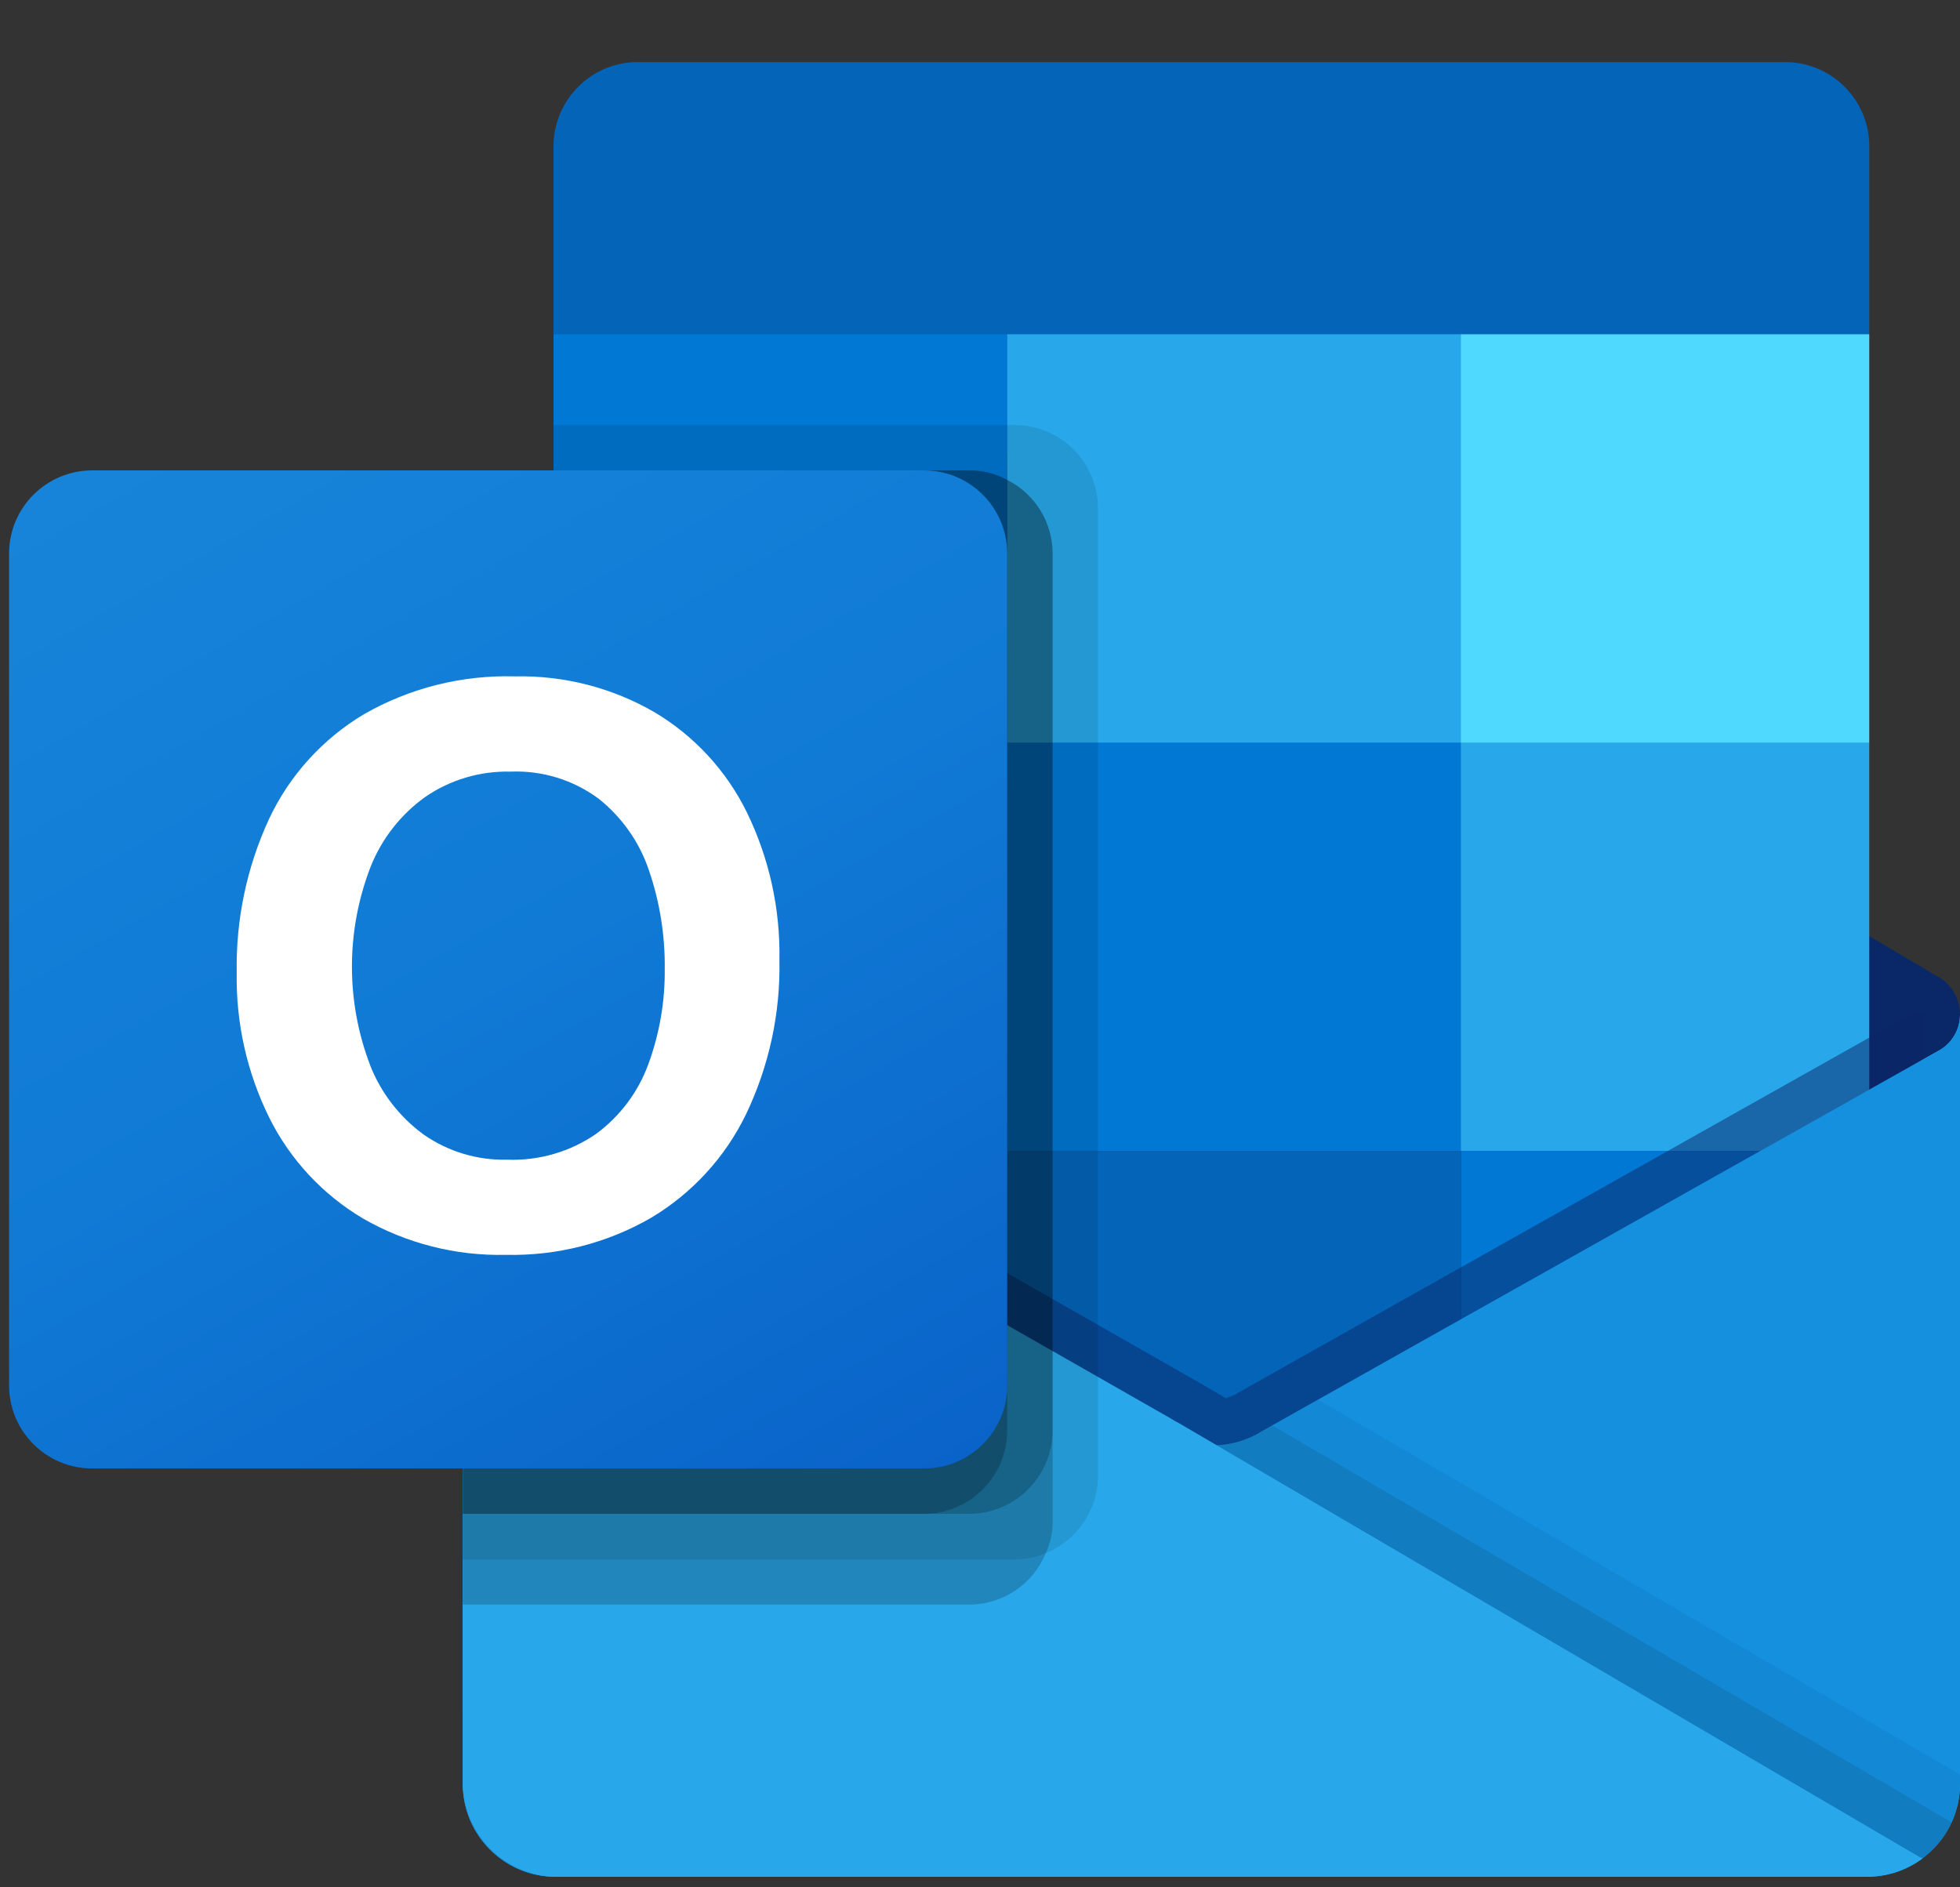 <svg width="27" height="26" viewBox="0 0 27 26" fill="none" xmlns="http://www.w3.org/2000/svg">
<rect x="0" y="0" width="27" height="26" fill="#333333" stroke="none"/>
<g clip-path="url(#clip0_12163_209436)">
<path d="M27 13.98C27.002 13.77 26.893 13.575 26.714 13.465H26.711L26.7 13.458L17.387 7.946C17.347 7.919 17.305 7.894 17.262 7.872C16.903 7.686 16.476 7.686 16.116 7.872C16.073 7.894 16.031 7.919 15.991 7.946L6.679 13.458L6.667 13.465C6.383 13.642 6.295 14.016 6.472 14.3C6.525 14.384 6.596 14.454 6.682 14.504L15.994 20.017C16.035 20.044 16.076 20.068 16.119 20.091C16.479 20.276 16.906 20.276 17.265 20.091C17.308 20.068 17.35 20.044 17.39 20.017L26.703 14.504C26.889 14.396 27.003 14.196 27 13.98Z" fill="#0A2767"/>
<path d="M7.764 10.3H13.875V15.902H7.764V10.3ZM25.75 4.605V2.043C25.765 1.402 25.258 0.871 24.617 0.855H8.758C8.118 0.871 7.611 1.402 7.625 2.043V4.605L17 7.105L25.75 4.605Z" fill="#0364B8"/>
<path d="M7.625 4.605H13.875V10.23H7.625V4.605Z" fill="#0078D4"/>
<path d="M20.125 4.605H13.875V10.23L20.125 15.855H25.75V10.23L20.125 4.605Z" fill="#28A8EA"/>
<path d="M13.875 10.23H20.125V15.855H13.875V10.23Z" fill="#0078D4"/>
<path d="M13.875 15.855H20.125V21.48H13.875V15.855Z" fill="#0364B8"/>
<path d="M7.764 15.902H13.875V20.995H7.764V15.902Z" fill="#14447D"/>
<path d="M20.125 15.855H25.75V21.48H20.125V15.855Z" fill="#0078D4"/>
<path d="M26.714 14.47L26.702 14.476L17.389 19.714C17.349 19.739 17.308 19.762 17.264 19.784C17.106 19.859 16.934 19.901 16.759 19.909L16.251 19.611C16.208 19.59 16.166 19.566 16.126 19.539L6.688 14.153H6.684L6.375 13.98V24.583C6.38 25.29 6.957 25.86 7.664 25.855H25.731C25.741 25.855 25.751 25.851 25.762 25.851C25.911 25.841 26.059 25.81 26.199 25.759C26.26 25.733 26.319 25.703 26.375 25.668C26.417 25.644 26.489 25.592 26.489 25.592C26.809 25.355 26.998 24.981 27 24.583V13.98C27 14.183 26.89 14.37 26.714 14.47Z" fill="url(#paint0_linear_12163_209436)"/>
<path opacity="0.5" d="M26.5 13.938V14.588L16.762 21.292L6.681 14.157C6.681 14.153 6.678 14.15 6.675 14.15L5.75 13.594V13.125L6.131 13.119L6.937 13.582L6.956 13.588L7.025 13.632C7.025 13.632 16.5 19.038 16.525 19.05L16.887 19.263C16.919 19.25 16.95 19.238 16.988 19.225C17.006 19.213 26.394 13.932 26.394 13.932L26.5 13.938Z" fill="#0A2767"/>
<path d="M26.714 14.47L26.702 14.477L17.389 19.714C17.349 19.739 17.308 19.763 17.264 19.784C16.903 19.961 16.48 19.961 16.118 19.784C16.075 19.763 16.034 19.74 15.993 19.714L6.681 14.477L6.669 14.47C6.49 14.372 6.377 14.185 6.375 13.98V24.583C6.379 25.29 6.956 25.86 7.664 25.855C7.664 25.855 7.664 25.855 7.664 25.855H25.711C26.419 25.86 26.995 25.29 27 24.583C27 24.583 27 24.583 27 24.583V13.98C27 14.183 26.89 14.37 26.714 14.47Z" fill="#1490DF"/>
<path opacity="0.1" d="M17.525 19.637L17.386 19.715C17.345 19.741 17.304 19.764 17.261 19.785C17.107 19.861 16.94 19.905 16.77 19.916L20.313 24.105L26.493 25.595C26.663 25.467 26.797 25.299 26.885 25.105L17.525 19.637Z" fill="black"/>
<path opacity="0.05" d="M18.156 19.281L17.386 19.714C17.345 19.74 17.304 19.764 17.261 19.785C17.107 19.86 16.94 19.905 16.77 19.915L18.43 24.492L26.495 25.593C26.813 25.354 27 24.98 27 24.582V24.446L18.156 19.281Z" fill="black"/>
<path d="M7.681 25.855H25.709C25.987 25.857 26.257 25.769 26.481 25.605L16.25 19.612C16.207 19.591 16.165 19.567 16.125 19.541L6.687 14.154H6.683L6.375 13.98V24.547C6.374 25.269 6.959 25.855 7.681 25.855Z" fill="#28A8EA"/>
<path opacity="0.1" d="M15.125 7.001V20.332C15.124 20.8 14.84 21.22 14.406 21.395C14.272 21.453 14.127 21.482 13.981 21.482H6.375V6.48H7.625V5.855H13.981C14.613 5.858 15.124 6.37 15.125 7.001Z" fill="black"/>
<path opacity="0.2" d="M14.5 7.626V20.957C14.502 21.108 14.47 21.258 14.406 21.395C14.233 21.823 13.818 22.103 13.356 22.105H6.375V6.481H13.356C13.538 6.479 13.716 6.524 13.875 6.612C14.258 6.805 14.5 7.197 14.5 7.626Z" fill="black"/>
<path opacity="0.2" d="M14.5 7.626V19.707C14.497 20.338 13.987 20.85 13.356 20.855H6.375V6.481H13.356C13.538 6.479 13.716 6.524 13.875 6.612C14.258 6.805 14.5 7.197 14.5 7.626Z" fill="black"/>
<path opacity="0.2" d="M13.875 7.626V19.707C13.874 20.339 13.363 20.852 12.731 20.855H6.375V6.48H12.731C13.363 6.481 13.875 6.993 13.875 7.625C13.875 7.626 13.875 7.626 13.875 7.626Z" fill="black"/>
<path d="M1.271 6.48H12.729C13.362 6.48 13.875 6.993 13.875 7.626V19.085C13.875 19.718 13.362 20.23 12.729 20.23H1.271C0.638 20.23 0.125 19.718 0.125 19.085V7.626C0.125 6.993 0.638 6.48 1.271 6.48Z" fill="url(#paint1_linear_12163_209436)"/>
<path d="M3.705 11.285C3.987 10.683 4.443 10.18 5.014 9.839C5.646 9.477 6.365 9.297 7.093 9.318C7.768 9.303 8.433 9.474 9.017 9.812C9.567 10.14 10.009 10.62 10.29 11.194C10.597 11.826 10.75 12.522 10.737 13.225C10.752 13.959 10.594 14.687 10.277 15.35C9.989 15.944 9.533 16.441 8.965 16.779C8.358 17.128 7.668 17.303 6.969 17.287C6.28 17.303 5.599 17.13 5.002 16.787C4.448 16.459 4 15.979 3.712 15.403C3.403 14.78 3.248 14.091 3.261 13.396C3.248 12.668 3.4 11.946 3.705 11.285ZM5.1 14.679C5.25 15.059 5.506 15.389 5.836 15.63C6.173 15.865 6.576 15.986 6.986 15.976C7.423 15.993 7.854 15.868 8.214 15.619C8.54 15.378 8.788 15.048 8.929 14.667C9.085 14.243 9.163 13.793 9.157 13.341C9.162 12.884 9.089 12.429 8.942 11.997C8.812 11.606 8.571 11.262 8.249 11.005C7.899 10.744 7.469 10.612 7.032 10.63C6.613 10.62 6.201 10.742 5.856 10.98C5.519 11.222 5.259 11.555 5.106 11.939C4.764 12.821 4.762 13.797 5.101 14.68L5.1 14.679Z" fill="white"/>
<path d="M20.125 4.605H25.75V10.23H20.125V4.605Z" fill="#50D9FF"/>
</g>
<defs>
<linearGradient id="paint0_linear_12163_209436" x1="16.688" y1="13.98" x2="16.688" y2="25.855" gradientUnits="userSpaceOnUse">
<stop stop-color="#35B8F1"/>
<stop offset="1" stop-color="#28A8EA"/>
</linearGradient>
<linearGradient id="paint1_linear_12163_209436" x1="2.514" y1="5.585" x2="11.486" y2="21.126" gradientUnits="userSpaceOnUse">
<stop stop-color="#1784D9"/>
<stop offset="0.5" stop-color="#107AD5"/>
<stop offset="1" stop-color="#0A63C9"/>
</linearGradient>
<clipPath id="clip0_12163_209436">
<rect width="26.875" height="25" fill="white" transform="translate(0.125 0.855)"/>
</clipPath>
</defs>
</svg>
